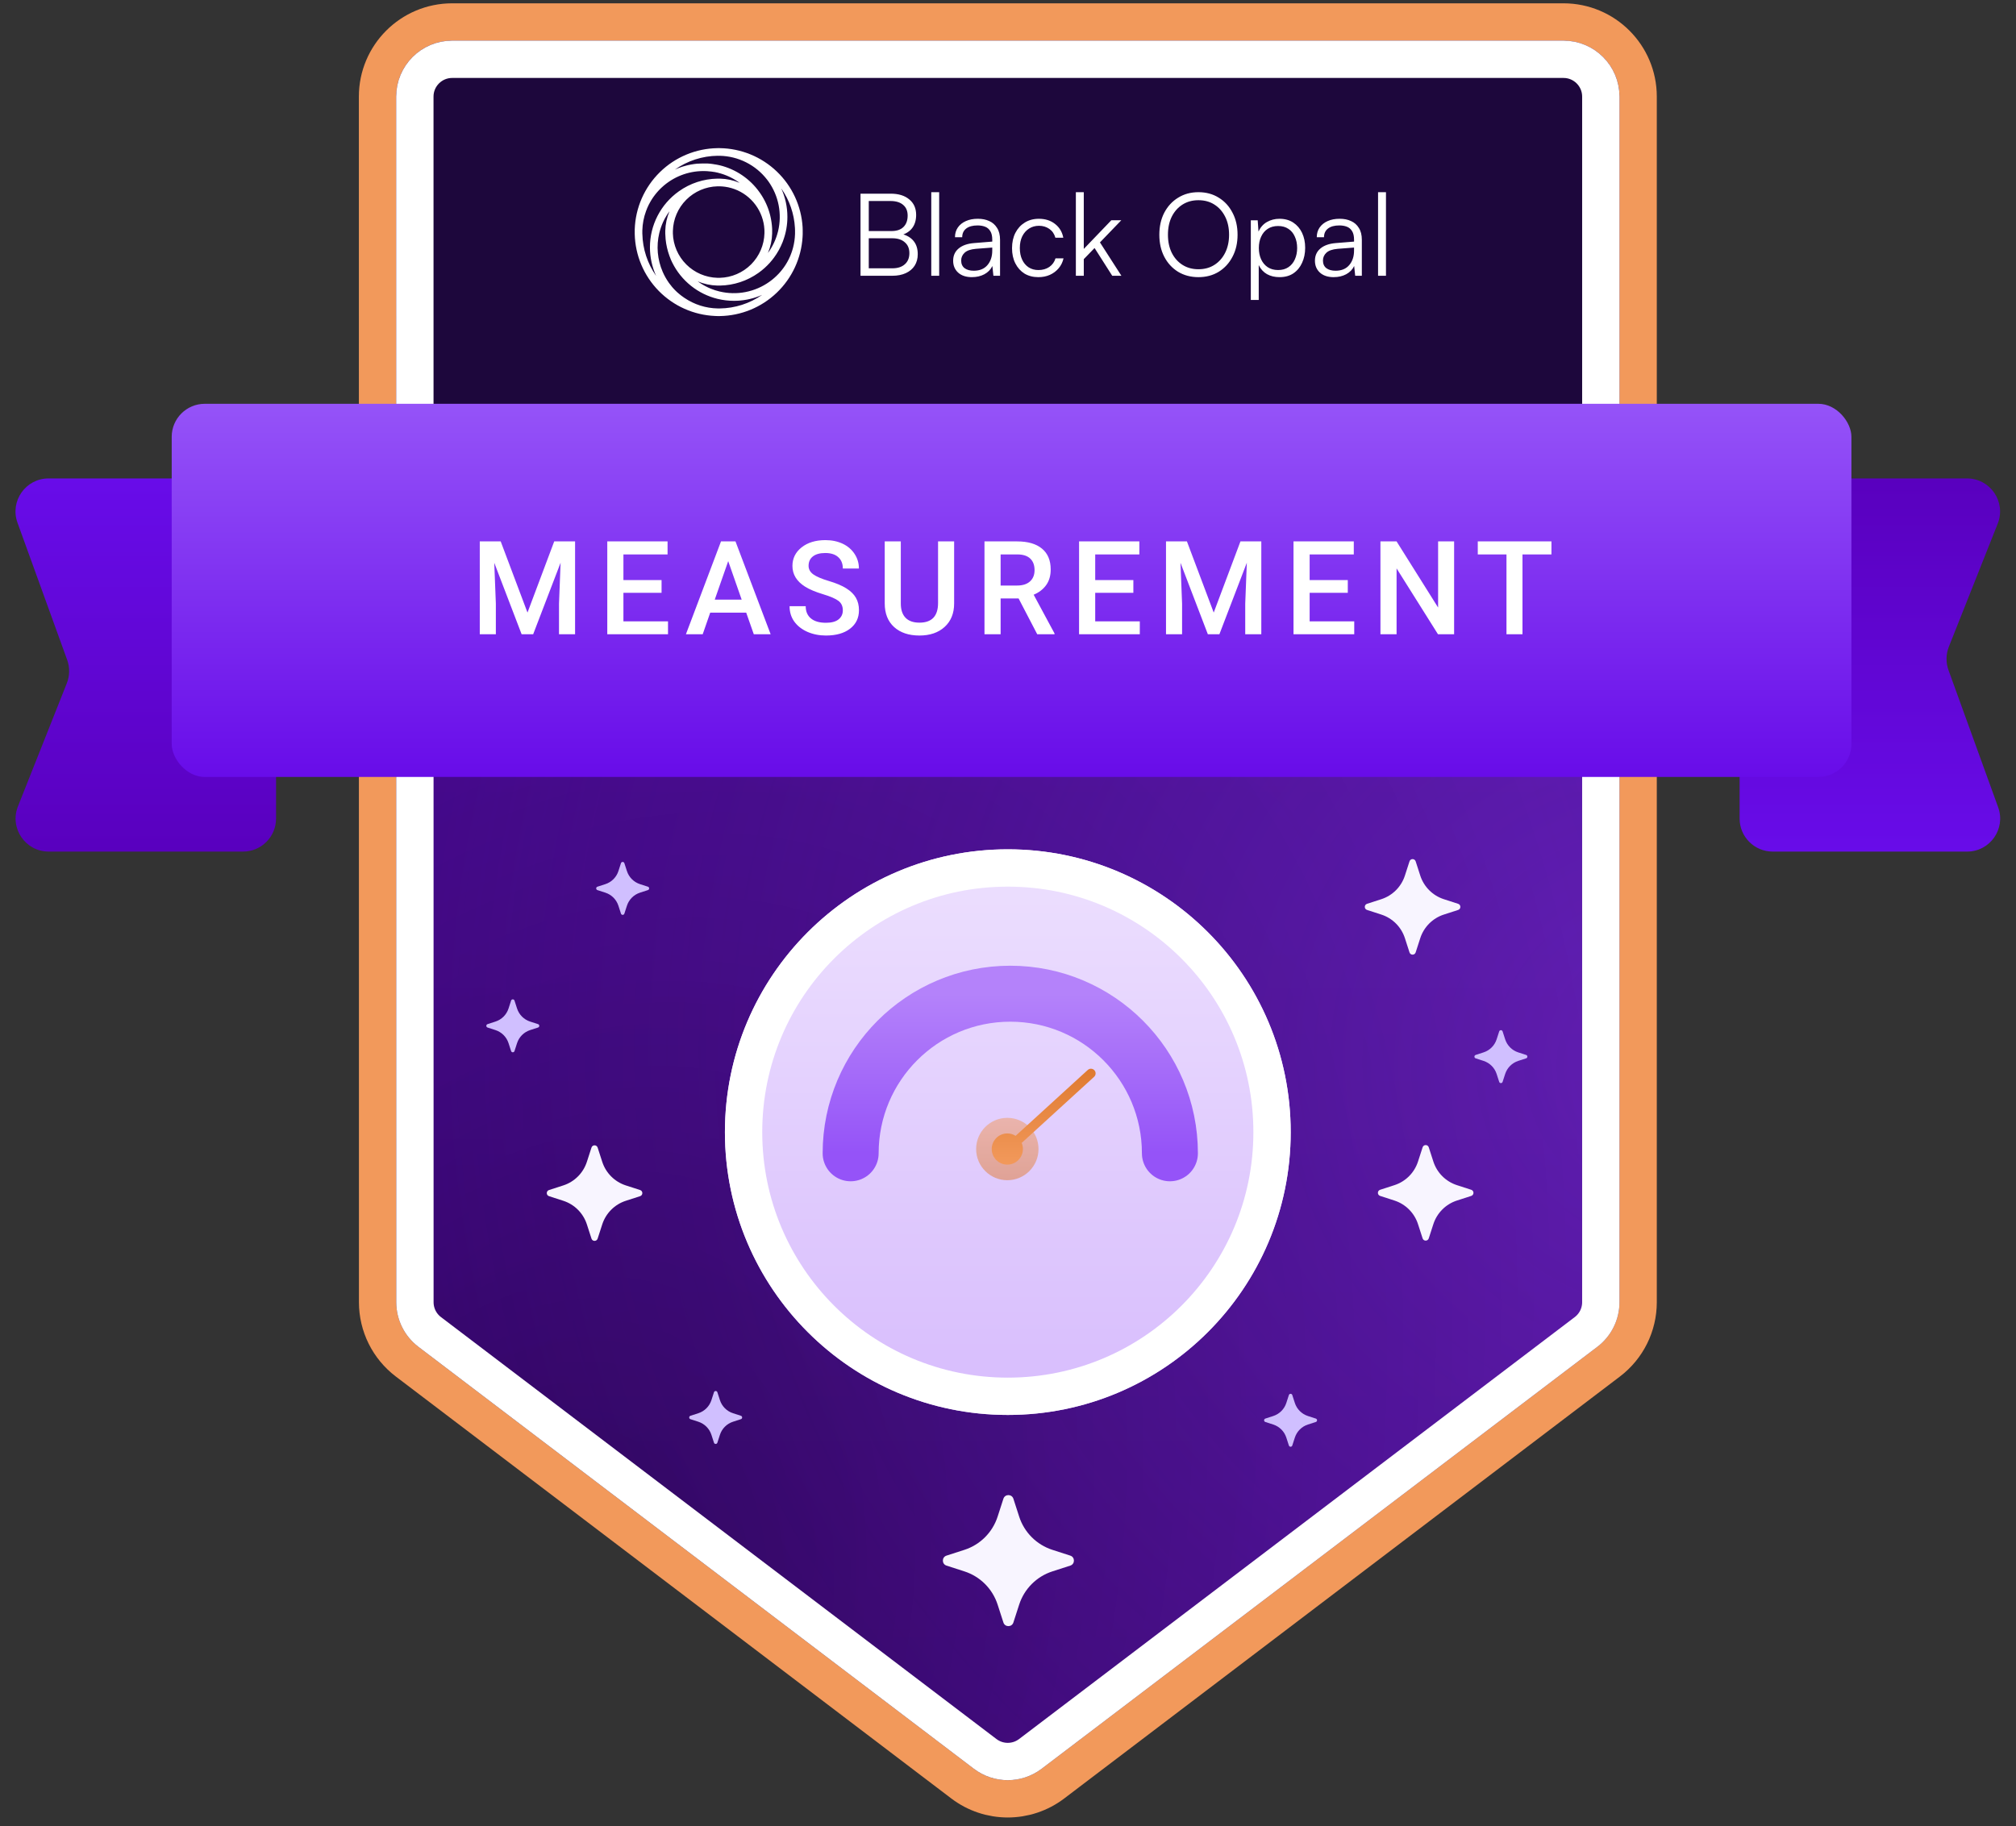 <svg width="490" height="444" viewBox="0 0 490 444" fill="none" xmlns="http://www.w3.org/2000/svg">
<rect x="0" y="0" width="490" height="444" fill="#333333" stroke="none"/>
<mask id="mask0_219_81698" style="mask-type:alpha" maskUnits="userSpaceOnUse" x="96" y="9" width="298" height="424">
<path d="M253.174 430.026C248.308 433.722 241.575 433.721 236.709 430.025L101.689 327.434C98.303 324.86 96.314 320.852 96.314 316.599L96.297 23.488C96.296 15.972 102.389 9.879 109.905 9.879L380.014 9.879C387.53 9.879 393.622 15.971 393.622 23.487L393.622 316.597C393.622 320.851 391.633 324.861 388.245 327.434L253.174 430.026Z" fill="url(#paint0_linear_219_81698)"/>
</mask>
<g mask="url(#mask0_219_81698)">
<path d="M83.429 1.329H406.39V430.841C406.39 437.143 401.282 442.252 394.98 442.252H94.839C88.537 442.252 83.429 437.143 83.429 430.841V1.329Z" fill="url(#paint1_linear_219_81698)"/>
<path opacity="0.4" d="M84.574 -3.253H407.536V426.26C407.536 432.562 402.427 437.671 396.126 437.671H95.984C89.683 437.671 84.574 432.562 84.574 426.26V-3.253Z" fill="url(#paint2_radial_219_81698)"/>
<path opacity="0.4" d="M78.848 -2.108H408.681V428.55C408.681 434.852 403.572 439.961 397.271 439.961H90.258C83.956 439.961 78.848 434.852 78.848 428.55V-2.108Z" fill="url(#paint3_radial_219_81698)"/>
<path opacity="0.4" d="M81.138 -2.108H410.971V426.26C410.971 432.562 405.863 437.671 399.561 437.671H92.548C86.247 437.671 81.138 432.562 81.138 426.26V-2.108Z" fill="url(#paint4_radial_219_81698)"/>
<rect x="97.172" y="18.494" width="290.558" height="81.618" fill="#1D073C"/>
</g>
<path d="M233.965 433.637C240.452 438.566 249.429 438.566 255.917 433.638L390.989 331.046C395.506 327.615 398.159 322.269 398.159 316.597L398.159 23.487C398.159 13.466 390.035 5.342 380.014 5.342L109.905 5.342C99.884 5.342 91.76 13.467 91.761 23.488L91.778 316.599C91.778 322.27 94.43 327.615 98.945 331.045L233.965 433.637Z" stroke="#F2995B" stroke-width="9.072"/>
<path d="M250.43 426.414C247.186 428.878 242.697 428.877 239.454 426.413L104.434 323.822C102.176 322.106 100.85 319.434 100.85 316.599L100.833 23.488C100.833 18.477 104.895 14.415 109.905 14.415L380.014 14.415C385.024 14.415 389.086 18.477 389.086 23.487L389.086 316.597C389.086 319.433 387.76 322.106 385.501 323.821L250.43 426.414Z" stroke="white" stroke-width="9.072"/>
<path d="M59.066 116.316H11.802C6.234 116.316 2.355 121.845 4.251 127.081L16.324 160.426C16.993 162.271 16.962 164.297 16.238 166.122L4.362 196.048C2.27 201.32 6.155 207.04 11.827 207.04H59.066C63.502 207.04 67.097 203.445 67.097 199.01V124.347C67.097 119.911 63.502 116.316 59.066 116.316Z" fill="url(#paint5_linear_219_81698)"/>
<path d="M430.852 207.04H478.117C483.685 207.04 487.563 201.511 485.668 196.276L473.594 162.931C472.926 161.085 472.957 159.059 473.681 157.235L485.556 127.309C487.649 122.036 483.764 116.316 478.092 116.316H430.852C426.417 116.316 422.822 119.911 422.822 124.346V199.01C422.822 203.445 426.417 207.04 430.852 207.04Z" fill="url(#paint6_linear_219_81698)"/>
<rect x="41.734" y="98.172" width="408.263" height="90.725" rx="8.031" fill="url(#paint7_linear_219_81698)"/>
<path d="M121.698 131.627L128.21 148.93L134.706 131.627H139.776V154.201H135.869V146.759L136.257 136.805L129.59 154.201H126.783L120.132 136.821L120.52 146.759V154.201H116.612V131.627H121.698ZM160.797 144.123H151.526V151.069H162.363V154.201H147.603V131.627H162.255V134.79H151.526V141.022H160.797V144.123ZM181.369 148.945H172.624L170.795 154.201H166.717L175.244 131.627H178.764L187.307 154.201H183.214L181.369 148.945ZM173.725 145.782H180.268L176.996 136.418L173.725 145.782ZM204.855 148.387C204.855 147.395 204.503 146.63 203.801 146.092C203.108 145.555 201.852 145.012 200.033 144.464C198.214 143.917 196.767 143.307 195.692 142.635C193.635 141.343 192.606 139.658 192.606 137.58C192.606 135.761 193.345 134.262 194.823 133.084C196.312 131.906 198.24 131.317 200.607 131.317C202.178 131.317 203.578 131.606 204.808 132.185C206.038 132.764 207.005 133.591 207.708 134.666C208.411 135.73 208.762 136.914 208.762 138.216H204.855C204.855 137.038 204.483 136.118 203.739 135.456C203.005 134.784 201.95 134.448 200.576 134.448C199.294 134.448 198.296 134.722 197.583 135.27C196.88 135.818 196.529 136.583 196.529 137.565C196.529 138.392 196.911 139.084 197.676 139.642C198.441 140.19 199.702 140.728 201.459 141.255C203.217 141.772 204.627 142.366 205.692 143.038C206.757 143.7 207.537 144.464 208.033 145.333C208.529 146.191 208.777 147.198 208.777 148.356C208.777 150.237 208.054 151.736 206.607 152.852C205.17 153.958 203.217 154.511 200.746 154.511C199.113 154.511 197.609 154.212 196.234 153.612C194.87 153.002 193.805 152.165 193.04 151.1C192.286 150.036 191.909 148.795 191.909 147.379H195.831C195.831 148.661 196.255 149.653 197.103 150.356C197.95 151.059 199.165 151.41 200.746 151.41C202.111 151.41 203.134 151.137 203.816 150.589C204.509 150.031 204.855 149.297 204.855 148.387ZM231.907 131.627V146.713C231.907 149.111 231.137 151.012 229.597 152.418C228.067 153.814 226.026 154.511 223.473 154.511C220.889 154.511 218.837 153.824 217.317 152.449C215.798 151.064 215.038 149.147 215.038 146.697V131.627H218.945V146.728C218.945 148.237 219.328 149.39 220.093 150.186C220.858 150.981 221.984 151.379 223.473 151.379C226.491 151.379 228 149.788 228 146.604V131.627H231.907ZM247.579 145.503H243.207V154.201H239.284V131.627H247.222C249.827 131.627 251.838 132.211 253.254 133.379C254.67 134.547 255.378 136.237 255.378 138.449C255.378 139.958 255.011 141.224 254.277 142.247C253.553 143.26 252.54 144.041 251.238 144.588L256.308 154V154.201H252.106L247.579 145.503ZM243.207 142.356H247.238C248.561 142.356 249.595 142.025 250.339 141.363C251.083 140.692 251.455 139.777 251.455 138.619C251.455 137.41 251.109 136.474 250.416 135.813C249.734 135.151 248.711 134.81 247.346 134.79H243.207V142.356ZM275.469 144.123H266.197V151.069H277.035V154.201H262.274V131.627H276.926V134.79H266.197V141.022H275.469V144.123ZM288.489 131.627L295.001 148.93L301.498 131.627H306.568V154.201H302.66V146.759L303.048 136.805L296.381 154.201H293.575L286.923 136.821L287.311 146.759V154.201H283.404V131.627H288.489ZM327.589 144.123H318.317V151.069H329.155V154.201H314.394V131.627H329.046V134.79H318.317V141.022H327.589V144.123ZM353.431 154.201H349.509L339.446 138.185V154.201H335.524V131.627H339.446L349.54 147.705V131.627H353.431V154.201ZM377.088 134.79H370.049V154.201H366.158V134.79H359.181V131.627H377.088V134.79Z" fill="white"/>
<path d="M195.1 56.159V55.919C195.1 55.743 195.1 55.569 195.082 55.393V55.27C194.779 50.112 192.534 45.259 188.798 41.687C185.064 38.116 180.116 36.089 174.948 36.017H174.42C169.168 36.084 164.142 38.174 160.391 41.851C156.638 45.528 154.449 50.508 154.276 55.758V56.906C154.397 62.083 156.479 67.019 160.104 70.718C163.728 74.415 168.624 76.597 173.798 76.82C174.005 76.832 174.214 76.841 174.424 76.842H174.953C180.121 76.765 185.067 74.734 188.798 71.16C192.531 67.587 194.772 62.735 195.073 57.577V57.52C195.085 57.334 195.094 57.145 195.1 56.959V56.431C195.1 56.342 195.099 56.252 195.099 56.159H195.1ZM193.217 55.388C193.217 55.398 193.217 55.408 193.217 55.42V55.481C193.217 55.637 193.232 55.792 193.236 55.968V56.881C193.219 57.449 193.168 58.017 193.087 58.58C193.087 58.615 193.087 58.654 193.068 58.69C193.035 58.915 192.994 59.138 192.95 59.362C192.935 59.447 192.916 59.533 192.896 59.616C192.86 59.787 192.82 59.953 192.778 60.122C192.746 60.247 192.713 60.373 192.676 60.499C192.642 60.617 192.609 60.723 192.573 60.849C192.522 61.013 192.468 61.173 192.411 61.335C192.385 61.405 192.363 61.477 192.336 61.547C192.265 61.741 192.188 61.937 192.112 62.13C192.093 62.175 192.073 62.221 192.056 62.269C191.966 62.475 191.872 62.681 191.773 62.884L191.713 63.012C191.615 63.212 191.508 63.41 191.4 63.604L191.324 63.741C191.217 63.929 191.107 64.111 190.994 64.292L190.891 64.456C190.781 64.625 190.666 64.787 190.555 64.951L190.406 65.158C190.301 65.303 190.181 65.445 190.081 65.585C190.014 65.673 189.943 65.758 189.873 65.844C189.804 65.928 189.714 66.035 189.633 66.126C189.522 66.256 189.408 66.385 189.288 66.512L189.25 66.552C188.568 67.278 187.816 67.933 187.006 68.51C185.275 69.746 183.299 70.594 181.211 71.002C179.123 71.409 176.973 71.363 174.904 70.868H174.889C174.172 70.697 173.47 70.472 172.789 70.195L172.754 70.18C172.547 70.097 172.341 70.008 172.138 69.913L172.057 69.874C171.87 69.784 171.68 69.69 171.496 69.593L171.4 69.544C171.217 69.446 171.038 69.345 170.86 69.242L170.771 69.191C170.585 69.079 170.4 68.966 170.218 68.843L170.167 68.809C169.968 68.677 169.77 68.54 169.577 68.397C171.083 69.037 172.698 69.385 174.334 69.426H175.007C178.356 69.367 181.607 68.297 184.335 66.355L184.403 66.307C185.416 65.582 186.344 64.745 187.172 63.815C187.234 63.744 187.295 63.67 187.356 63.59C187.454 63.475 187.556 63.366 187.652 63.246C187.748 63.124 187.877 62.96 187.983 62.815L188.105 62.662C188.967 61.496 189.676 60.223 190.21 58.876C190.222 58.844 190.235 58.815 190.245 58.786L190.343 58.517C191.033 56.663 191.383 54.7 191.38 52.722C191.38 52.455 191.38 52.186 191.359 51.919L191.346 51.694C191.332 51.488 191.317 51.282 191.297 51.077C191.297 51.01 191.285 50.942 191.278 50.876C191.249 50.614 191.216 50.354 191.173 50.095C191.173 50.041 191.155 49.987 191.146 49.933C191.111 49.725 191.072 49.515 191.028 49.307C191.013 49.23 190.996 49.15 190.979 49.069C190.932 48.858 190.881 48.65 190.823 48.44C190.812 48.393 190.801 48.344 190.788 48.297C190.719 48.048 190.644 47.801 190.563 47.554L190.489 47.33C190.426 47.145 190.36 46.964 190.291 46.782L190.203 46.557C190.107 46.317 190.009 46.079 189.902 45.845V45.83C191.877 48.645 193.023 51.955 193.212 55.386H193.214L193.217 55.388ZM163.549 56.734V56.156C163.617 53.3 164.781 50.582 166.8 48.56C168.818 46.54 171.537 45.372 174.392 45.299H174.97C175.181 45.299 175.389 45.318 175.595 45.335L175.751 45.35C175.917 45.365 176.082 45.384 176.246 45.406L176.371 45.426C176.566 45.455 176.762 45.489 176.955 45.529H176.968C179.095 45.975 181.044 47.034 182.575 48.575C184.107 50.115 185.155 52.071 185.588 54.2L185.601 54.271C185.647 54.496 185.684 54.719 185.713 54.944V54.957C185.745 55.196 185.767 55.435 185.782 55.676C185.782 55.828 185.801 55.978 185.804 56.123V56.702C185.733 59.555 184.567 62.27 182.548 64.289C180.53 66.307 177.813 67.472 174.96 67.543H174.382C171.531 67.47 168.82 66.305 166.803 64.292C164.786 62.279 163.62 59.567 163.544 56.719V56.73L163.549 56.734ZM174.456 37.875H174.929C177.154 37.919 179.34 38.459 181.33 39.457C183.318 40.456 185.057 41.886 186.421 43.644C186.54 43.796 186.656 43.949 186.77 44.106C186.773 44.114 186.78 44.121 186.785 44.128C188.014 45.859 188.857 47.832 189.258 49.914C189.66 51.997 189.611 54.142 189.116 56.206C189.06 56.431 188.999 56.654 188.932 56.879C188.911 56.95 188.888 57.023 188.864 57.104C188.817 57.255 188.769 57.407 188.719 57.552C188.69 57.636 188.656 57.723 188.624 57.807C188.575 57.943 188.526 58.076 188.472 58.211C188.436 58.301 188.398 58.389 188.362 58.477C188.308 58.605 188.252 58.732 188.196 58.859C188.156 58.948 188.114 59.036 188.071 59.126C188.012 59.249 187.95 59.371 187.887 59.494L187.752 59.753C187.684 59.877 187.617 59.998 187.547 60.117C187.5 60.199 187.453 60.282 187.404 60.363C187.329 60.487 187.251 60.61 187.179 60.732C187.13 60.806 187.084 60.882 187.035 60.957C186.944 61.095 186.847 61.23 186.749 61.366C186.716 61.413 186.685 61.461 186.648 61.508C187.287 60.003 187.637 58.392 187.676 56.759V55.731C187.676 55.601 187.664 55.471 187.655 55.343C187.655 55.265 187.644 55.185 187.64 55.118C187.64 54.987 187.62 54.859 187.606 54.729L187.579 54.504C187.566 54.374 187.551 54.244 187.532 54.115L187.498 53.89C187.478 53.76 187.458 53.63 187.436 53.502L187.395 53.277C187.37 53.147 187.346 53.016 187.317 52.888C187.304 52.817 187.285 52.746 187.27 52.677C187.241 52.546 187.213 52.416 187.179 52.288C187.16 52.218 187.14 52.149 187.123 52.08C187.089 51.951 187.054 51.825 187.018 51.696C186.998 51.627 186.972 51.554 186.954 51.485C186.913 51.36 186.876 51.236 186.836 51.113C186.81 51.038 186.785 50.968 186.759 50.888C186.717 50.77 186.677 50.648 186.631 50.53L186.541 50.305C186.497 50.19 186.452 50.08 186.404 49.963C186.357 49.847 186.333 49.798 186.295 49.715C186.256 49.632 186.205 49.509 186.158 49.406C186.11 49.302 186.068 49.219 186.022 49.127C185.978 49.035 185.934 48.942 185.891 48.853C185.845 48.763 185.779 48.645 185.721 48.538L185.6 48.313C185.532 48.192 185.461 48.073 185.392 47.955C185.356 47.896 185.324 47.838 185.289 47.779C185.204 47.637 185.113 47.497 185.023 47.357L184.956 47.254C184.841 47.078 184.731 46.909 184.601 46.738C182.278 43.465 178.851 41.141 174.951 40.189H174.918L174.83 40.169L174.459 40.084H174.444L174.353 40.066H174.334L174 40.001H173.966L173.861 39.983L173.636 39.947L173.54 39.928H173.487L173.332 39.893L172.97 39.844L172.831 39.825C172.72 39.814 172.607 39.8 172.495 39.792L172.318 39.776L172.018 39.754L171.793 39.743H170.974C170.808 39.743 170.642 39.743 170.473 39.756H170.279C170.11 39.756 169.944 39.775 169.777 39.785H169.516C168.977 39.836 168.446 39.91 167.921 40.011L167.652 40.064C167.495 40.096 167.339 40.126 167.185 40.162L166.925 40.226C166.637 40.297 166.353 40.377 166.069 40.461C165.998 40.483 165.926 40.503 165.845 40.529C165.692 40.576 165.542 40.63 165.397 40.684L165.141 40.776C164.989 40.831 164.839 40.89 164.692 40.951L164.546 41.014C164.374 41.085 164.201 41.156 164.031 41.239C167.084 39.087 170.718 37.912 174.454 37.87L174.456 37.875ZM156.123 56.85V56.054C156.123 56.042 156.123 56.029 156.123 56.015C156.166 54.414 156.469 52.83 157.02 51.328C157.105 51.103 157.196 50.88 157.287 50.655C157.287 50.645 157.287 50.635 157.287 50.626C157.531 50.058 157.808 49.507 158.119 48.973C158.19 48.848 158.268 48.719 158.344 48.596C158.42 48.472 158.53 48.303 158.626 48.161L158.865 47.816C159.137 47.439 159.421 47.076 159.713 46.74C159.794 46.645 159.877 46.552 159.962 46.461L159.98 46.44L160.068 46.344L160.095 46.315C160.143 46.261 160.192 46.212 160.241 46.16L160.259 46.141L160.388 46.009L160.41 45.987C160.452 45.942 160.494 45.899 160.538 45.862C160.58 45.823 160.567 45.834 160.58 45.82L160.634 45.766L160.846 45.566C163.596 43.009 167.212 41.587 170.968 41.587H171.134C171.401 41.587 171.667 41.599 171.929 41.616L171.99 41.627C172.248 41.646 172.505 41.668 172.762 41.699H172.833C173.087 41.731 173.342 41.768 173.594 41.813H173.648C173.908 41.861 174.167 41.915 174.422 41.976L174.463 41.988C174.688 42.043 174.912 42.104 175.149 42.172C175.223 42.192 175.294 42.218 175.374 42.241C175.526 42.288 175.677 42.336 175.822 42.386L176.077 42.478L176.133 42.5C176.25 42.542 176.358 42.584 176.483 42.632L176.745 42.742L176.863 42.792L177.132 42.909L177.391 43.031L177.567 43.118L177.771 43.222L178.02 43.352L178.244 43.475L178.403 43.563L178.628 43.7L178.88 43.857L179.015 43.942L179.22 44.074C179.314 44.136 179.404 44.202 179.494 44.265L179.663 44.383C179.697 44.408 179.732 44.43 179.766 44.457C178.263 43.818 176.65 43.468 175.017 43.43H174.344C170.996 43.489 167.743 44.56 165.015 46.503L164.986 46.523C162.815 48.067 161.045 50.107 159.825 52.474C158.604 54.84 157.969 57.466 157.972 60.128V60.155C157.972 60.416 157.972 60.674 157.992 60.931L158.006 61.173C158.019 61.379 158.034 61.586 158.055 61.79L158.075 61.995C158.104 62.255 158.138 62.515 158.18 62.772C158.18 62.835 158.2 62.897 158.212 62.958C158.247 63.164 158.286 63.369 158.329 63.574C158.344 63.651 158.362 63.729 158.378 63.798C158.432 64.023 158.489 64.27 158.553 64.503C158.553 64.525 158.565 64.551 158.572 64.573C158.641 64.826 158.721 65.078 158.797 65.327L158.871 65.552C158.936 65.746 159.008 65.94 159.083 66.133L159.154 66.321C159.252 66.566 159.355 66.808 159.466 67.048L159.48 67.081C157.37 64.081 156.204 60.519 156.129 56.852L156.123 56.85ZM174.936 74.988H174.456C171.56 74.939 168.74 74.044 166.347 72.415L166.328 72.403C166.103 72.248 165.88 72.089 165.655 71.923L165.623 71.898L165.351 71.685L165.28 71.627C165.204 71.566 165.13 71.502 165.055 71.439L164.947 71.35C164.876 71.287 164.803 71.225 164.722 71.159L164.612 71.062L164.43 70.89L164.294 70.765L164.159 70.63L163.987 70.456C163.951 70.42 163.917 70.381 163.884 70.346L163.689 70.139L163.601 70.041L163.4 69.817L163.351 69.756C163.084 69.445 162.829 69.118 162.589 68.782L162.567 68.748C161.977 67.911 161.475 67.017 161.067 66.079C159.776 63.11 159.487 59.804 160.244 56.656C160.3 56.431 160.361 56.208 160.428 55.97L160.491 55.772C160.538 55.613 160.589 55.456 160.643 55.299C160.67 55.217 160.702 55.136 160.731 55.059C160.78 54.916 160.834 54.776 160.888 54.636C160.922 54.553 160.957 54.47 160.993 54.387C161.049 54.252 161.108 54.12 161.165 53.988C161.204 53.906 161.243 53.823 161.284 53.74C161.344 53.61 161.409 53.481 161.475 53.355L161.603 53.113C161.672 52.983 161.745 52.854 161.828 52.727C161.874 52.653 161.916 52.577 161.958 52.502C162.041 52.367 162.124 52.235 162.21 52.103C162.252 52.041 162.293 51.975 162.333 51.911C162.438 51.755 162.558 51.603 162.655 51.463C162.68 51.431 162.702 51.399 162.724 51.365C162.087 52.868 161.738 54.479 161.698 56.112V56.783C161.706 57.246 161.735 57.709 161.781 58.169C161.921 59.548 162.232 60.904 162.707 62.208C162.798 62.455 162.895 62.696 162.994 62.935V62.962C163.023 63.033 163.055 63.105 163.084 63.169C163.169 63.367 163.263 63.569 163.37 63.785L163.385 63.814L163.407 63.861C164.494 66.047 166.046 67.969 167.954 69.49C169.863 71.013 172.081 72.099 174.454 72.672H174.468C175.754 72.981 177.071 73.137 178.395 73.137C178.588 73.137 178.78 73.137 178.971 73.123H179.061C179.25 73.123 179.436 73.105 179.624 73.091L179.783 73.078C180.385 73.028 180.985 72.947 181.578 72.836L181.634 72.824C181.833 72.783 182.033 72.741 182.231 72.695L182.28 72.682C183.297 72.447 184.291 72.114 185.246 71.688C182.217 73.796 178.625 74.947 174.933 74.99L174.936 74.988Z" fill="white"/>
<path d="M211.159 47.086V67.046H209.152V47.086H211.159ZM216.874 57.931H210.658V56.174H216.68C217.944 56.174 218.91 55.85 219.579 55.199C220.267 54.529 220.61 53.601 220.61 52.411C220.61 51.296 220.248 50.432 219.523 49.818C218.798 49.186 217.767 48.87 216.43 48.87H209.879V47.086H216.458C218.391 47.086 219.905 47.551 221.002 48.481C222.118 49.392 222.674 50.646 222.674 52.244C222.674 53.508 222.368 54.558 221.755 55.393C221.16 56.212 220.259 56.807 219.05 57.177V56.842C220.389 57.177 221.391 57.762 222.061 58.599C222.73 59.417 223.065 60.485 223.065 61.804C223.065 62.864 222.815 63.792 222.313 64.591C221.81 65.372 221.095 65.976 220.166 66.404C219.236 66.831 218.14 67.044 216.876 67.044H209.879V65.232H216.876C218.178 65.232 219.19 64.907 219.914 64.257C220.658 63.606 221.029 62.705 221.029 61.552C221.029 60.399 220.658 59.535 219.914 58.903C219.188 58.252 218.176 57.927 216.876 57.927L216.874 57.931ZM228.273 67.046H226.349V46.723H228.273V67.046ZM236.239 67.381C234.807 67.381 233.683 67.009 232.866 66.265C232.067 65.521 231.668 64.564 231.668 63.393C231.668 62.147 232.114 61.153 233.007 60.409C233.899 59.665 235.135 59.229 236.714 59.099L241.175 58.737V58.291C241.175 57.398 241.018 56.702 240.702 56.2C240.386 55.679 239.958 55.317 239.419 55.113C238.879 54.908 238.276 54.807 237.606 54.807C236.416 54.807 235.497 55.057 234.846 55.559C234.195 56.061 233.87 56.768 233.87 57.677H232.114C232.114 56.766 232.346 55.977 232.811 55.307C233.275 54.638 233.926 54.117 234.761 53.747C235.598 53.375 236.563 53.189 237.661 53.189C238.758 53.189 239.649 53.375 240.448 53.747C241.248 54.1 241.88 54.658 242.343 55.419C242.827 56.163 243.068 57.128 243.068 58.318V67.044H241.452L241.202 64.674C240.793 65.53 240.142 66.199 239.251 66.681C238.377 67.146 237.375 67.377 236.241 67.377L236.239 67.381ZM236.685 65.82C238.117 65.82 239.223 65.366 240.002 64.454C240.783 63.543 241.173 62.363 241.173 60.914V60.189L237.187 60.495C235.923 60.607 235.013 60.923 234.455 61.444C233.898 61.964 233.619 62.596 233.619 63.339C233.619 64.157 233.898 64.779 234.455 65.207C235.013 65.616 235.757 65.82 236.685 65.82ZM245.981 60.328C245.981 58.915 246.25 57.679 246.789 56.621C247.347 55.542 248.108 54.707 249.075 54.112C250.059 53.498 251.201 53.192 252.503 53.192C254.064 53.192 255.375 53.61 256.434 54.447C257.51 55.283 258.18 56.398 258.44 57.792H256.516C256.256 56.862 255.764 56.147 255.039 55.645C254.314 55.143 253.479 54.893 252.53 54.893C251.638 54.893 250.838 55.116 250.133 55.562C249.426 56.009 248.869 56.641 248.461 57.457C248.071 58.257 247.876 59.204 247.876 60.301C247.876 61.398 248.062 62.318 248.434 63.117C248.806 63.917 249.327 64.539 249.994 64.985C250.683 65.431 251.48 65.655 252.392 65.655C253.413 65.655 254.297 65.404 255.041 64.902C255.784 64.382 256.285 63.685 256.545 62.811H258.496C258.291 63.722 257.901 64.52 257.324 65.208C256.748 65.896 256.033 66.436 255.178 66.825C254.341 67.196 253.411 67.382 252.39 67.382C251.107 67.382 249.983 67.095 249.017 66.519C248.069 65.924 247.325 65.097 246.788 64.037C246.248 62.977 245.98 61.741 245.98 60.33L245.981 60.328ZM263.419 67.046H261.495V46.723H263.419V60.522L270.11 53.552H272.536L267.351 58.933L272.564 67.046H270.335L266.041 60.299L263.42 63.004V67.046H263.419ZM300.796 57.067C300.796 59.092 300.387 60.877 299.568 62.419C298.769 63.962 297.655 65.18 296.223 66.07C294.793 66.945 293.148 67.381 291.288 67.381C289.429 67.381 287.775 66.945 286.327 66.07C284.897 65.178 283.781 63.961 282.981 62.419C282.182 60.877 281.783 59.092 281.783 57.067C281.783 55.042 282.183 53.257 282.981 51.715C283.799 50.154 284.924 48.936 286.354 48.063C287.786 47.171 289.43 46.724 291.288 46.724C293.146 46.724 294.81 47.171 296.223 48.063C297.655 48.937 298.769 50.154 299.568 51.715C300.387 53.257 300.796 55.042 300.796 57.067ZM298.733 57.067C298.733 55.395 298.417 53.936 297.785 52.69C297.153 51.426 296.28 50.442 295.165 49.735C294.069 49.029 292.776 48.675 291.29 48.675C289.804 48.675 288.529 49.029 287.415 49.735C286.3 50.442 285.427 51.426 284.795 52.69C284.181 53.936 283.875 55.395 283.875 57.067C283.875 58.739 284.181 60.179 284.795 61.444C285.427 62.708 286.3 63.692 287.415 64.399C288.531 65.105 289.823 65.459 291.29 65.459C292.757 65.459 294.069 65.105 295.165 64.399C296.28 63.692 297.154 62.708 297.785 61.444C298.417 60.179 298.733 58.72 298.733 57.067ZM304.018 72.929V53.554H305.69L305.884 56.286C306.368 55.245 307.056 54.474 307.947 53.972C308.858 53.451 309.87 53.191 310.984 53.191C312.284 53.191 313.4 53.497 314.33 54.11C315.26 54.724 315.975 55.561 316.477 56.619C316.979 57.679 317.229 58.886 317.229 60.243C317.229 61.601 316.979 62.818 316.477 63.895C315.993 64.973 315.288 65.827 314.359 66.459C313.447 67.073 312.323 67.379 310.986 67.379C309.833 67.379 308.821 67.137 307.948 66.654C307.074 66.152 306.405 65.418 305.942 64.451V72.925H304.018V72.929ZM305.969 60.299C305.969 61.322 306.155 62.242 306.527 63.06C306.898 63.859 307.428 64.492 308.116 64.955C308.822 65.42 309.667 65.651 310.653 65.651C311.639 65.651 312.475 65.42 313.162 64.955C313.85 64.49 314.37 63.858 314.722 63.06C315.094 62.242 315.28 61.322 315.28 60.299C315.28 59.276 315.094 58.338 314.722 57.539C314.369 56.72 313.848 56.088 313.162 55.644C312.474 55.179 311.639 54.947 310.653 54.947C309.667 54.947 308.822 55.179 308.116 55.644C307.428 56.09 306.898 56.722 306.527 57.539C306.155 58.338 305.969 59.258 305.969 60.299ZM324.174 67.381C322.742 67.381 321.618 67.009 320.801 66.265C320.001 65.521 319.603 64.564 319.603 63.393C319.603 62.147 320.049 61.153 320.941 60.409C321.834 59.665 323.068 59.229 324.649 59.099L329.11 58.737V58.291C329.11 57.398 328.951 56.702 328.637 56.2C328.32 55.679 327.893 55.317 327.353 55.113C326.814 54.908 326.211 54.807 325.541 54.807C324.351 54.807 323.432 55.057 322.781 55.559C322.13 56.061 321.805 56.768 321.805 57.677H320.049C320.049 56.766 320.28 55.977 320.745 55.307C321.21 54.638 321.861 54.117 322.696 53.747C323.533 53.375 324.498 53.189 325.595 53.189C326.692 53.189 327.583 53.375 328.383 53.747C329.183 54.1 329.813 54.658 330.278 55.419C330.76 56.163 331.003 57.128 331.003 58.318V67.044H329.387L329.137 64.674C328.728 65.53 328.077 66.199 327.186 66.681C326.312 67.146 325.308 67.377 324.175 67.377L324.174 67.381ZM324.618 65.82C326.048 65.82 327.156 65.366 327.935 64.454C328.716 63.543 329.107 62.363 329.107 60.914V60.189L325.12 60.495C323.856 60.607 322.946 60.923 322.387 61.444C321.831 61.964 321.552 62.596 321.552 63.339C321.552 64.157 321.831 64.779 322.387 65.207C322.945 65.616 323.688 65.82 324.618 65.82ZM336.869 67.046H334.946V46.723H336.869V67.046Z" fill="white"/>
<path d="M247.716 390.112L246.31 394.462C245.93 395.64 244.263 395.64 243.882 394.462L242.477 390.112C241.241 386.279 238.236 383.273 234.403 382.038L230.053 380.632C228.875 380.252 228.875 378.585 230.053 378.204L234.403 376.799C238.236 375.564 241.241 372.558 242.477 368.725L243.882 364.375C244.263 363.197 245.93 363.197 246.31 364.375L247.716 368.725C248.951 372.558 251.957 375.564 255.79 376.799L260.14 378.204C261.318 378.585 261.318 380.252 260.14 380.632L255.79 382.038C251.957 383.273 248.957 386.279 247.716 390.112Z" fill="#F8F5FF"/>
<path d="M314.716 349.516L314.097 351.432C313.967 351.834 313.399 351.834 313.269 351.432L312.65 349.516C312.163 348.004 310.978 346.819 309.466 346.332L307.55 345.713C307.148 345.583 307.148 345.015 307.55 344.885L309.466 344.266C310.978 343.778 312.163 342.593 312.65 341.081L313.269 339.165C313.399 338.764 313.967 338.764 314.097 339.165L314.716 341.081C315.204 342.593 316.389 343.778 317.9 344.266L319.817 344.885C320.218 345.015 320.218 345.583 319.817 345.713L317.9 346.332C316.389 346.819 315.206 348.004 314.716 349.516Z" fill="#D0BFFF"/>
<path d="M365.834 261.11L365.215 263.026C365.085 263.428 364.517 263.428 364.387 263.026L363.768 261.11C363.281 259.598 362.096 258.413 360.584 257.926L358.668 257.306C358.266 257.177 358.266 256.608 358.668 256.479L360.584 255.859C362.096 255.372 363.281 254.187 363.768 252.675L364.387 250.759C364.517 250.357 365.085 250.357 365.215 250.759L365.834 252.675C366.322 254.187 367.507 255.372 369.019 255.859L370.935 256.479C371.336 256.608 371.336 257.177 370.935 257.306L369.019 257.926C367.507 258.413 366.324 259.598 365.834 261.11Z" fill="#D0BFFF"/>
<path d="M152.376 220.206L151.757 222.122C151.627 222.524 151.059 222.524 150.929 222.122L150.31 220.206C149.823 218.695 148.638 217.509 147.126 217.022L145.21 216.403C144.808 216.273 144.808 215.705 145.21 215.575L147.126 214.956C148.638 214.469 149.823 213.283 150.31 211.772L150.929 209.856C151.059 209.454 151.627 209.454 151.757 209.856L152.376 211.772C152.864 213.283 154.049 214.469 155.561 214.956L157.477 215.575C157.878 215.705 157.878 216.273 157.477 216.403L155.561 217.022C154.049 217.509 152.866 218.695 152.376 220.206Z" fill="#D0BFFF"/>
<path d="M174.981 348.837L174.362 350.753C174.232 351.155 173.664 351.155 173.534 350.753L172.915 348.837C172.428 347.325 171.242 346.14 169.731 345.653L167.814 345.034C167.413 344.904 167.413 344.336 167.814 344.206L169.731 343.587C171.242 343.099 172.428 341.914 172.915 340.403L173.534 338.486C173.664 338.085 174.232 338.085 174.362 338.486L174.981 340.403C175.468 341.914 176.653 343.099 178.165 343.587L180.081 344.206C180.483 344.336 180.483 344.904 180.081 345.034L178.165 345.653C176.653 346.14 175.47 347.325 174.981 348.837Z" fill="#D0BFFF"/>
<path d="M125.671 253.618L125.052 255.534C124.922 255.936 124.354 255.936 124.224 255.534L123.605 253.618C123.117 252.106 121.932 250.921 120.42 250.434L118.504 249.814C118.103 249.685 118.103 249.116 118.504 248.987L120.42 248.367C121.932 247.88 123.117 246.695 123.605 245.183L124.224 243.267C124.353 242.865 124.922 242.865 125.052 243.267L125.671 245.183C126.158 246.695 127.343 247.88 128.855 248.367L130.771 248.987C131.173 249.116 131.173 249.685 130.771 249.814L128.855 250.434C127.343 250.921 126.16 252.106 125.671 253.618Z" fill="#D0BFFF"/>
<path d="M348.384 297.617L347.267 301.076C347.033 301.801 346.007 301.801 345.773 301.076L344.655 297.617C343.776 294.889 341.637 292.75 338.909 291.871L335.45 290.753C334.725 290.519 334.725 289.493 335.45 289.259L338.909 288.141C341.637 287.262 343.776 285.123 344.655 282.395L345.773 278.936C346.007 278.211 347.033 278.211 347.267 278.936L348.384 282.395C349.264 285.123 351.403 287.262 354.131 288.141L357.59 289.259C358.315 289.493 358.315 290.519 357.59 290.753L354.131 291.871C351.403 292.75 349.268 294.889 348.384 297.617Z" fill="#F8F5FF"/>
<path d="M146.376 297.68L145.258 301.138C145.024 301.863 143.999 301.863 143.764 301.138L142.647 297.68C141.767 294.952 139.628 292.812 136.9 291.933L133.442 290.816C132.717 290.581 132.717 289.556 133.442 289.321L136.9 288.204C139.628 287.325 141.767 285.185 142.647 282.457L143.764 278.999C143.999 278.274 145.024 278.274 145.258 278.999L146.376 282.457C147.255 285.185 149.395 287.325 152.123 288.204L155.581 289.321C156.306 289.556 156.306 290.581 155.581 290.816L152.123 291.933C149.395 292.812 147.259 294.952 146.376 297.68Z" fill="#F8F5FF"/>
<path d="M345.2 228.093L344.083 231.551C343.848 232.276 342.823 232.276 342.588 231.551L341.471 228.093C340.592 225.364 338.452 223.225 335.724 222.346L332.266 221.228C331.541 220.994 331.541 219.968 332.266 219.734L335.724 218.617C338.452 217.737 340.592 215.598 341.471 212.87L342.588 209.411C342.823 208.687 343.848 208.687 344.083 209.411L345.2 212.87C346.079 215.598 348.219 217.737 350.947 218.617L354.405 219.734C355.13 219.968 355.13 220.994 354.405 221.228L350.947 222.346C348.219 223.225 346.083 225.364 345.2 228.093Z" fill="#F8F5FF"/>
<circle cx="244.954" cy="275.245" r="68.759" fill="url(#paint8_linear_219_81698)"/>
<circle cx="244.954" cy="275.245" r="64.223" stroke="white" stroke-width="9.072"/>
<path d="M284.352 280.39C284.352 258.962 266.981 241.591 245.553 241.591C224.125 241.591 206.754 258.962 206.754 280.39" stroke="url(#paint9_linear_219_81698)" stroke-width="13.608" stroke-linecap="round"/>
<circle opacity="0.5" cx="244.835" cy="279.354" r="7.58" fill="url(#paint10_linear_219_81698)"/>
<path fill-rule="evenodd" clip-rule="evenodd" d="M244.835 283.145C246.928 283.145 248.625 281.448 248.625 279.354C248.625 278.828 248.518 278.327 248.324 277.872L265.925 261.8C266.388 261.378 266.42 260.66 265.998 260.198C265.576 259.735 264.858 259.703 264.396 260.125L246.852 276.145C246.267 275.777 245.576 275.564 244.835 275.564C242.741 275.564 241.044 277.261 241.044 279.354C241.044 281.448 242.741 283.145 244.835 283.145Z" fill="url(#paint11_linear_219_81698)"/>
<defs>
<linearGradient id="paint0_linear_219_81698" x1="244.959" y1="436.279" x2="244.959" y2="9.879" gradientUnits="userSpaceOnUse">
<stop stop-color="#F2995B"/>
<stop offset="1" stop-color="#DF7A30"/>
</linearGradient>
<linearGradient id="paint1_linear_219_81698" x1="244.91" y1="1.329" x2="244.91" y2="442.252" gradientUnits="userSpaceOnUse">
<stop stop-color="#680CE9"/>
<stop offset="1" stop-color="#5900BE"/>
</linearGradient>
<radialGradient id="paint2_radial_219_81698" cx="0" cy="0" r="1" gradientUnits="userSpaceOnUse" gradientTransform="translate(169 371.706) rotate(-57.537) scale(444.402 520.328)">
<stop stop-color="#1E0033"/>
<stop offset="1" stop-color="#340060"/>
</radialGradient>
<radialGradient id="paint3_radial_219_81698" cx="0" cy="0" r="1" gradientUnits="userSpaceOnUse" gradientTransform="translate(406.074 260.77) rotate(-142.091) scale(401.778 385.585)">
<stop stop-color="#9553F8"/>
<stop offset="1" stop-color="#9553F8" stop-opacity="0"/>
</radialGradient>
<radialGradient id="paint4_radial_219_81698" cx="0" cy="0" r="1" gradientUnits="userSpaceOnUse" gradientTransform="translate(118.775 420.53) rotate(-64.674) scale(565.501 360.156)">
<stop/>
<stop offset="1" stop-color="#340060" stop-opacity="0"/>
</radialGradient>
<linearGradient id="paint5_linear_219_81698" x1="33.549" y1="116.316" x2="33.549" y2="207.04" gradientUnits="userSpaceOnUse">
<stop stop-color="#680CE9"/>
<stop offset="1" stop-color="#5900BE"/>
</linearGradient>
<linearGradient id="paint6_linear_219_81698" x1="456.37" y1="207.04" x2="456.37" y2="116.316" gradientUnits="userSpaceOnUse">
<stop stop-color="#680CE9"/>
<stop offset="1" stop-color="#5900BE"/>
</linearGradient>
<linearGradient id="paint7_linear_219_81698" x1="245.865" y1="98.172" x2="245.865" y2="188.897" gradientUnits="userSpaceOnUse">
<stop stop-color="#9553F8"/>
<stop offset="1" stop-color="#680CE9"/>
</linearGradient>
<linearGradient id="paint8_linear_219_81698" x1="244.954" y1="206.486" x2="244.954" y2="344.004" gradientUnits="userSpaceOnUse">
<stop stop-color="#EDE0FE"/>
<stop offset="1" stop-color="#D7BCFD"/>
</linearGradient>
<linearGradient id="paint9_linear_219_81698" x1="245.553" y1="241.591" x2="245.553" y2="280.39" gradientUnits="userSpaceOnUse">
<stop stop-color="#B482FA"/>
<stop offset="1" stop-color="#9553F8"/>
</linearGradient>
<linearGradient id="paint10_linear_219_81698" x1="244.835" y1="271.773" x2="244.835" y2="286.934" gradientUnits="userSpaceOnUse">
<stop stop-color="#F2995B"/>
<stop offset="1" stop-color="#DF7A30"/>
</linearGradient>
<linearGradient id="paint11_linear_219_81698" x1="253.67" y1="283.145" x2="253.67" y2="259.828" gradientUnits="userSpaceOnUse">
<stop stop-color="#F2995B"/>
<stop offset="1" stop-color="#DF7A30"/>
</linearGradient>
</defs>
</svg>
